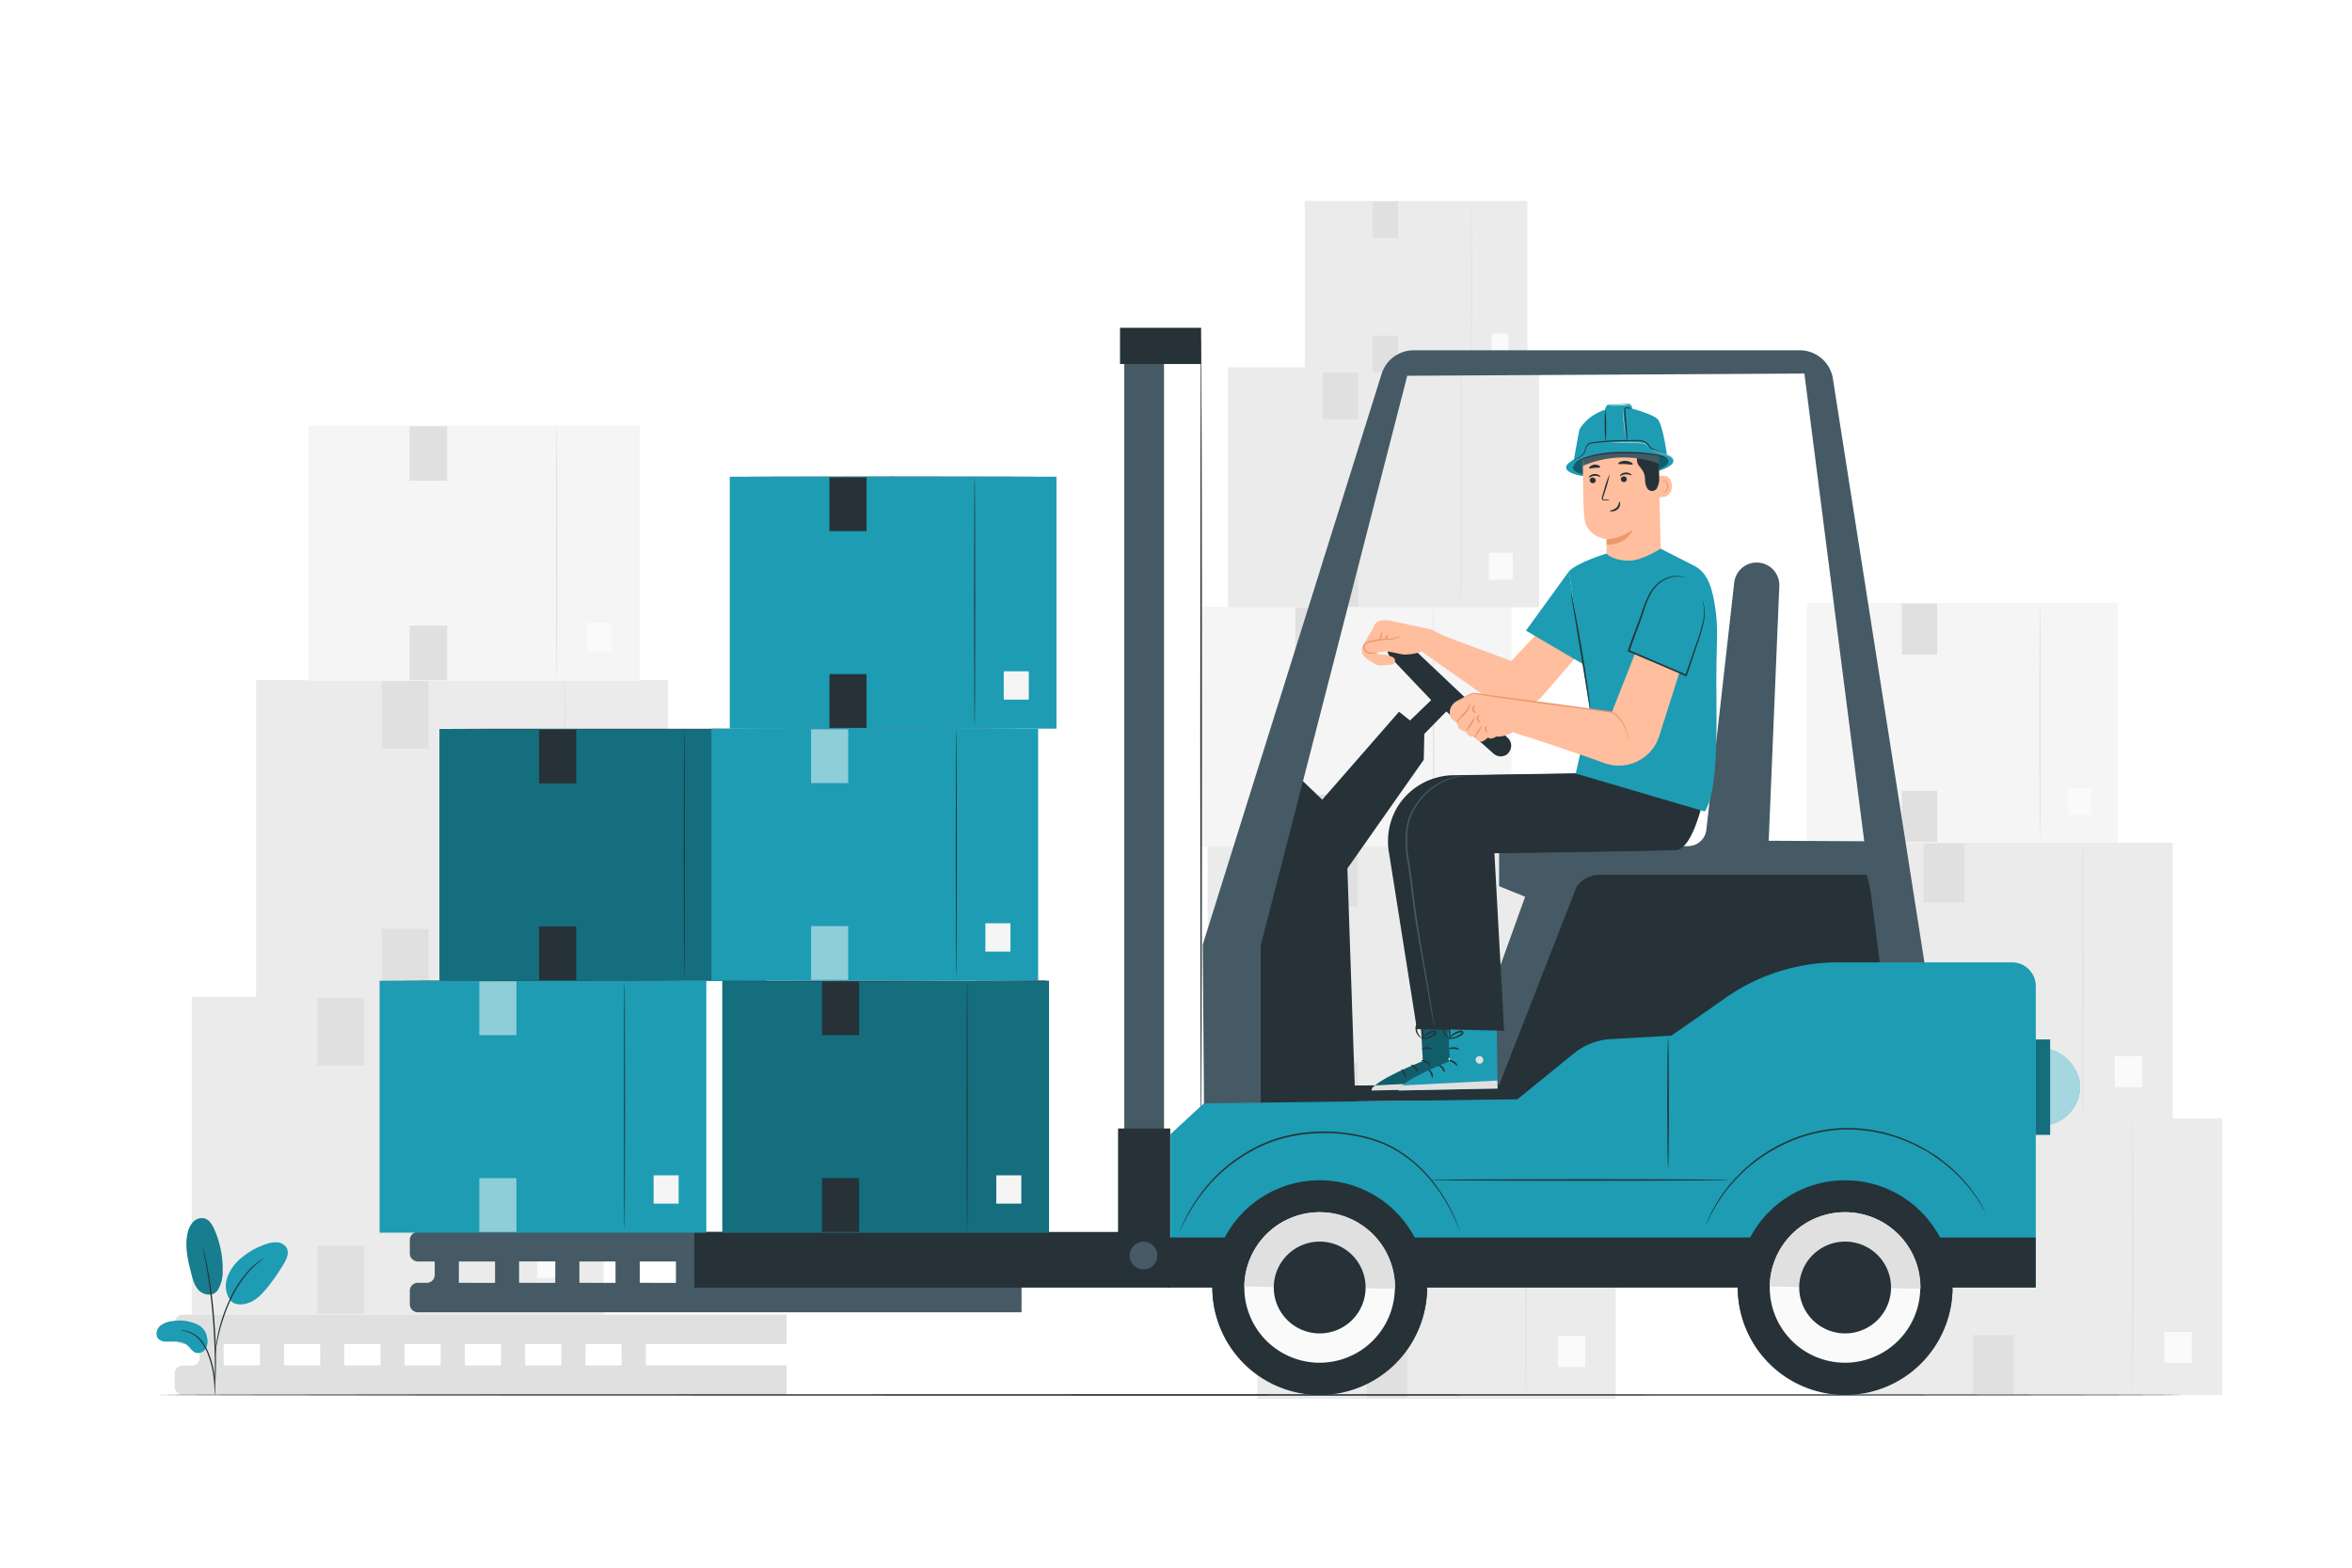 <svg xmlns="http://www.w3.org/2000/svg" xmlns:xlink="http://www.w3.org/1999/xlink" xmlns:svgjs="http://svgjs.com/svgjs" class="animated" id="freepik_stories-logistics" viewBox="0 0 750 500"><style>svg#freepik_stories-logistics:not(.animated) .animable {opacity: 0;}svg#freepik_stories-logistics.animated #freepik--Forklift--inject-62 {animation: 3s Infinite  linear shake;animation-delay: 0s;}svg#freepik_stories-logistics.animated #freepik--Character--inject-62 {animation: 3s Infinite  linear shake;animation-delay: 0s;}            @keyframes shake {                10%, 90% {                    transform: translate3d(-1px, 0, 0);                  }                  20%, 80% {                    transform: translate3d(2px, 0, 0);                  }                  30%, 50%, 70% {                    transform: translate3d(-4px, 0, 0);                  }                  40%, 60% {                    transform: translate3d(4px, 0, 0);                  }            }        </style><g id="freepik--background-complete--inject-62" class="animable" style="transform-origin: 382.165px 255.07px;"><rect x="61.14" y="317.97" width="131.33" height="101.29" style="fill: rgb(235, 235, 235); transform-origin: 126.805px 368.615px;" id="elk813bwubv5" class="animable"></rect><path d="M159.57,418.54c-.15,0-.27-22.57-.27-50.42s.12-50.43.27-50.43.26,22.58.26,50.43S159.71,418.54,159.57,418.54Z" style="fill: rgb(224, 224, 224); transform-origin: 159.565px 368.115px;" id="ellz3qax7akho" class="animable"></path><rect x="171.27" y="396.2" width="10.07" height="11.38" style="fill: rgb(250, 250, 250); transform-origin: 176.305px 401.89px;" id="ele2n5guljbbi" class="animable"></rect><rect x="101.21" y="318.23" width="14.92" height="21.61" style="fill: rgb(224, 224, 224); transform-origin: 108.67px 329.035px;" id="el77aylarixob" class="animable"></rect><rect x="101.21" y="397.34" width="14.92" height="21.61" style="fill: rgb(224, 224, 224); transform-origin: 108.67px 408.145px;" id="el4gh00uimqpm" class="animable"></rect><rect x="81.68" y="216.91" width="131.33" height="101.29" style="fill: rgb(235, 235, 235); transform-origin: 147.345px 267.555px;" id="els99yyln3ihf" class="animable"></rect><path d="M180.1,317.48c-.14,0-.26-22.57-.26-50.42s.12-50.42.26-50.42.26,22.57.26,50.42S180.25,317.48,180.1,317.48Z" style="fill: rgb(224, 224, 224); transform-origin: 180.1px 267.06px;" id="elh80o8fm7qf8" class="animable"></path><rect x="191.8" y="295.14" width="10.07" height="11.38" style="fill: rgb(250, 250, 250); transform-origin: 196.835px 300.83px;" id="ele0bljmu79i" class="animable"></rect><rect x="121.74" y="217.17" width="14.92" height="21.61" style="fill: rgb(224, 224, 224); transform-origin: 129.2px 227.975px;" id="elq0awjo3cpjf" class="animable"></rect><rect x="121.74" y="296.29" width="14.92" height="21.61" style="fill: rgb(224, 224, 224); transform-origin: 129.2px 307.095px;" id="el1hozg7ca65x" class="animable"></rect><rect x="98.38" y="135.73" width="105.6" height="81.44" style="fill: rgb(245, 245, 245); transform-origin: 151.18px 176.45px;" id="elg0w4t9t221g" class="animable"></rect><path d="M177.52,216.6c-.11,0-.21-18.16-.21-40.55s.1-40.54.21-40.54.21,18.15.21,40.54S177.64,216.6,177.52,216.6Z" style="fill: rgb(224, 224, 224); transform-origin: 177.52px 176.055px;" id="elwhwx7whnidm" class="animable"></path><rect x="186.93" y="198.63" width="8.1" height="9.15" style="fill: rgb(250, 250, 250); transform-origin: 190.98px 203.205px;" id="elwwtedlipqg" class="animable"></rect><rect x="130.6" y="135.94" width="11.99" height="17.38" style="fill: rgb(224, 224, 224); transform-origin: 136.595px 144.63px;" id="el1g3okcf71dn" class="animable"></rect><rect x="130.6" y="199.55" width="11.99" height="17.38" style="fill: rgb(224, 224, 224); transform-origin: 136.595px 208.24px;" id="elh6vxkcrqfgj" class="animable"></rect><rect x="576.17" y="192.27" width="99.19" height="76.5" style="fill: rgb(245, 245, 245); transform-origin: 625.765px 230.52px;" id="elfob8w8vybkr" class="animable"></rect><path d="M650.51,268.24c-.11,0-.2-17.06-.2-38.09s.09-38.08.2-38.08.19,17.05.19,38.08S650.62,268.24,650.51,268.24Z" style="fill: rgb(224, 224, 224); transform-origin: 650.505px 230.155px;" id="elgc1c0ye6uxi" class="animable"></path><rect x="659.34" y="251.36" width="7.6" height="8.6" style="fill: rgb(250, 250, 250); transform-origin: 663.14px 255.66px;" id="elmg3zqqdg7mc" class="animable"></rect><rect x="606.43" y="192.47" width="11.27" height="16.32" style="fill: rgb(224, 224, 224); transform-origin: 612.065px 200.63px;" id="el2gqhaw74t4y" class="animable"></rect><rect x="606.43" y="252.23" width="11.27" height="16.32" style="fill: rgb(224, 224, 224); transform-origin: 612.065px 260.39px;" id="ela7qkvzpmcf9" class="animable"></rect><rect x="594.28" y="356.73" width="114.32" height="88.18" style="fill: rgb(235, 235, 235); transform-origin: 651.44px 400.82px;" id="elskxf4lrxmnq" class="animable"></rect><path d="M680,444.28c-.12,0-.22-19.65-.22-43.89s.1-43.9.22-43.9.23,19.65.23,43.9S680.09,444.28,680,444.28Z" style="fill: rgb(224, 224, 224); transform-origin: 680.005px 400.385px;" id="elo6ka5ptiey" class="animable"></path><rect x="690.15" y="424.83" width="8.76" height="9.91" style="fill: rgb(250, 250, 250); transform-origin: 694.53px 429.785px;" id="elu6eu6jtr2l" class="animable"></rect><rect x="629.16" y="356.95" width="12.99" height="18.81" style="fill: rgb(224, 224, 224); transform-origin: 635.655px 366.355px;" id="elky5x5zaxef" class="animable"></rect><rect x="629.16" y="425.83" width="12.99" height="18.81" style="fill: rgb(224, 224, 224); transform-origin: 635.655px 435.235px;" id="eld9iy5dir25w" class="animable"></rect><rect x="578.49" y="268.78" width="114.32" height="88.18" style="fill: rgb(235, 235, 235); transform-origin: 635.65px 312.87px;" id="elw18dfgb167l" class="animable"></rect><path d="M664.17,356.33c-.13,0-.23-19.65-.23-43.89s.1-43.9.23-43.9.23,19.65.23,43.9S664.3,356.33,664.17,356.33Z" style="fill: rgb(224, 224, 224); transform-origin: 664.17px 312.435px;" id="ellslt40ayxj" class="animable"></path><rect x="674.36" y="336.88" width="8.76" height="9.91" style="fill: rgb(250, 250, 250); transform-origin: 678.74px 341.835px;" id="elwp1bf6gd1o8" class="animable"></rect><rect x="613.37" y="269" width="12.99" height="18.81" style="fill: rgb(224, 224, 224); transform-origin: 619.865px 278.405px;" id="el9w5t92njika" class="animable"></rect><rect x="613.37" y="337.88" width="12.99" height="18.81" style="fill: rgb(224, 224, 224); transform-origin: 619.865px 347.285px;" id="eld26q9w70h" class="animable"></rect><rect x="382.78" y="193.5" width="99.19" height="76.5" style="fill: rgb(245, 245, 245); transform-origin: 432.375px 231.75px;" id="elk1rucorzr9q" class="animable"></rect><path d="M457.12,269.47c-.11,0-.19-17.06-.19-38.09s.08-38.08.19-38.08.2,17,.2,38.08S457.23,269.47,457.12,269.47Z" style="fill: rgb(224, 224, 224); transform-origin: 457.125px 231.385px;" id="elxmt3x5wveb" class="animable"></path><rect x="465.96" y="252.59" width="7.6" height="8.6" style="fill: rgb(250, 250, 250); transform-origin: 469.76px 256.89px;" id="elkj57mamzsb" class="animable"></rect><rect x="413.04" y="193.7" width="11.27" height="16.32" style="fill: rgb(224, 224, 224); transform-origin: 418.675px 201.86px;" id="el21s2jb4aqb9" class="animable"></rect><rect x="413.04" y="253.46" width="11.27" height="16.32" style="fill: rgb(224, 224, 224); transform-origin: 418.675px 261.62px;" id="elji738l49i" class="animable"></rect><rect x="391.58" y="117.2" width="99.19" height="76.5" style="fill: rgb(235, 235, 235); transform-origin: 441.175px 155.45px;" id="elzxejaumcjo9" class="animable"></rect><path d="M465.92,193.16c-.11,0-.2-17-.2-38.08s.09-38.09.2-38.09.2,17,.2,38.09S466,193.16,465.92,193.16Z" style="fill: rgb(224, 224, 224); transform-origin: 465.92px 155.075px;" id="eljc0ckon2jg8" class="animable"></path><rect x="474.76" y="176.29" width="7.6" height="8.6" style="fill: rgb(250, 250, 250); transform-origin: 478.56px 180.59px;" id="elncqm3f5q9c" class="animable"></rect><rect x="421.84" y="117.39" width="11.27" height="16.32" style="fill: rgb(224, 224, 224); transform-origin: 427.475px 125.55px;" id="elsb9svnc96b" class="animable"></rect><rect x="421.84" y="177.15" width="11.27" height="16.32" style="fill: rgb(224, 224, 224); transform-origin: 427.475px 185.31px;" id="eljpl8el8628" class="animable"></rect><rect x="416.08" y="64.1" width="70.97" height="54.74" style="fill: rgb(235, 235, 235); transform-origin: 451.565px 91.47px;" id="elm0ylv43ucxo" class="animable"></rect><path d="M469.28,118.46c-.08,0-.14-12.2-.14-27.25S469.2,64,469.28,64s.14,12.2.14,27.25S469.35,118.46,469.28,118.46Z" style="fill: rgb(224, 224, 224); transform-origin: 469.28px 91.23px;" id="elei4vba84lnt" class="animable"></path><rect x="475.6" y="106.39" width="5.44" height="6.15" style="fill: rgb(250, 250, 250); transform-origin: 478.32px 109.465px;" id="elemrtban4ltr" class="animable"></rect><rect x="437.74" y="64.25" width="8.06" height="11.68" style="fill: rgb(224, 224, 224); transform-origin: 441.77px 70.09px;" id="elpami180n7ar" class="animable"></rect><rect x="437.74" y="107" width="8.06" height="11.68" style="fill: rgb(224, 224, 224); transform-origin: 441.77px 112.84px;" id="elkmwis37asxm" class="animable"></rect><rect x="400.9" y="357.96" width="114.32" height="88.18" style="fill: rgb(235, 235, 235); transform-origin: 458.06px 402.05px;" id="eljcf2i8pscb" class="animable"></rect><path d="M486.58,445.51c-.13,0-.23-19.65-.23-43.89s.1-43.9.23-43.9.22,19.65.22,43.9S486.7,445.51,486.58,445.51Z" style="fill: rgb(224, 224, 224); transform-origin: 486.575px 401.615px;" id="elq7yucmhg41" class="animable"></path><rect x="496.76" y="426.06" width="8.76" height="9.91" style="fill: rgb(250, 250, 250); transform-origin: 501.14px 431.015px;" id="el2w2kye6dr5q" class="animable"></rect><rect x="435.77" y="358.18" width="12.99" height="18.81" style="fill: rgb(224, 224, 224); transform-origin: 442.265px 367.585px;" id="elf3zlpv577qi" class="animable"></rect><rect x="435.77" y="427.06" width="12.99" height="18.81" style="fill: rgb(224, 224, 224); transform-origin: 442.265px 436.465px;" id="el0pp8v45rw84q" class="animable"></rect><rect x="385.1" y="270.01" width="114.32" height="88.18" style="fill: rgb(235, 235, 235); transform-origin: 442.26px 314.1px;" id="elv6qh9w3srm" class="animable"></rect><path d="M470.79,357.56c-.13,0-.23-19.65-.23-43.89s.1-43.9.23-43.9.22,19.65.22,43.9S470.91,357.56,470.79,357.56Z" style="fill: rgb(224, 224, 224); transform-origin: 470.785px 313.665px;" id="el6wpebm68u2f" class="animable"></path><rect x="480.97" y="338.11" width="8.76" height="9.91" style="fill: rgb(250, 250, 250); transform-origin: 485.35px 343.065px;" id="elcqrk4skvzs" class="animable"></rect><rect x="419.98" y="270.23" width="12.99" height="18.81" style="fill: rgb(224, 224, 224); transform-origin: 426.475px 279.635px;" id="el65rl0fyhrv6" class="animable"></rect><rect x="419.98" y="339.11" width="12.99" height="18.81" style="fill: rgb(224, 224, 224); transform-origin: 426.475px 348.515px;" id="el4pmheoyn8w6" class="animable"></rect><path d="M250.8,428.67v-9.41H58.3a2.57,2.57,0,0,0-2.57,2.57v4.27a2.57,2.57,0,0,0,2.57,2.57h5.36V433a2.53,2.53,0,0,1-2.53,2.53H58.26A2.53,2.53,0,0,0,55.73,438v4.35a2.53,2.53,0,0,0,2.53,2.53H250.8v-9.41H205.93v-6.82Zm-141,0h11.54v6.82H109.8Zm-7.69,6.82H90.58v-6.82h11.53ZM129,428.67h11.53v6.82H129Zm19.22,0h11.54v6.82H148.25Zm19.23,0H179v6.82H167.48Zm-96.13,0H82.89v6.82H71.35Zm126.89,6.82H186.7v-6.82h11.54Z" style="fill: rgb(224, 224, 224); transform-origin: 153.265px 432.07px;" id="elp8jml9zck1" class="animable"></path></g><g id="freepik--Forklift--inject-62" class="animable" style="transform-origin: 392.181px 274.733px;"><rect x="140.13" y="232.5" width="104.18" height="80.36" style="fill: rgb(29, 156, 179); transform-origin: 192.22px 272.68px;" id="el00k94xr43fkr" class="animable"></rect><g id="elux9zl9ubwy"><rect x="140.13" y="232.5" width="104.18" height="80.36" style="opacity: 0.3; transform-origin: 192.22px 272.68px;" class="animable"></rect></g><path d="M218.21,312.29c-.09,0-.17-17.91-.17-40s.08-40,.17-40,.17,17.91.17,40S218.3,312.29,218.21,312.29Z" style="fill: rgb(38, 50, 56); transform-origin: 218.21px 272.29px;" id="el5gmyffimdj2" class="animable"></path><rect x="227.49" y="294.57" width="7.99" height="9.03" style="fill: rgb(245, 245, 245); transform-origin: 231.485px 299.085px;" id="el55yzt6j9big" class="animable"></rect><rect x="171.91" y="232.71" width="11.83" height="17.15" style="fill: rgb(38, 50, 56); transform-origin: 177.825px 241.285px;" id="elkt0lz15ua9l" class="animable"></rect><rect x="171.91" y="295.47" width="11.83" height="17.15" style="fill: rgb(38, 50, 56); transform-origin: 177.825px 304.045px;" id="elhhb3fpficr4" class="animable"></rect><path d="M243.41,232.5l-.27,0h-.78l-3,0-11.07.05-36.51,0-36.52,0-11.06-.06-3,0h-.78l-.27,0,.27,0h.78l3,0,11.06-.05,36.52,0,36.51,0,11.07.05,3,0h.78Z" style="fill: rgb(38, 50, 56); transform-origin: 191.78px 232.495px;" id="elevvoez1b4tt" class="animable"></path><rect x="226.86" y="232.4" width="104.18" height="80.36" style="fill: rgb(29, 156, 179); transform-origin: 278.95px 272.58px;" id="el4mj7o2qsxbk" class="animable"></rect><path d="M304.94,312.19c-.09,0-.17-17.91-.17-40s.08-40,.17-40,.17,17.9.17,40S305,312.19,304.94,312.19Z" style="fill: rgb(38, 50, 56); transform-origin: 304.94px 272.19px;" id="eljicmsrjsf5a" class="animable"></path><rect x="314.22" y="294.47" width="7.99" height="9.03" style="fill: rgb(245, 245, 245); transform-origin: 318.215px 298.985px;" id="el34fypiuxpw" class="animable"></rect><g id="elo0gjuiqq5o"><rect x="258.64" y="232.61" width="11.83" height="17.15" style="fill: rgb(255, 255, 255); opacity: 0.5; transform-origin: 264.555px 241.185px;" class="animable"></rect></g><g id="elpzeq47xolqr"><rect x="258.64" y="295.37" width="11.83" height="17.15" style="fill: rgb(255, 255, 255); opacity: 0.5; transform-origin: 264.555px 303.945px;" class="animable"></rect></g><path d="M330.13,232.4l-.26,0-.79,0-3,0-11.06.05-36.51,0-36.52,0-11.07-.05-3,0-.79,0-.26,0h.26l.79,0,3,0,11.07-.06,36.52-.05,36.51.05,11.06.06,3,0,.79,0Z" style="fill: rgb(38, 50, 56); transform-origin: 278.5px 232.37px;" id="eln7rz0sk0qg9" class="animable"></path><rect x="232.71" y="152.04" width="104.18" height="80.36" style="fill: rgb(29, 156, 179); transform-origin: 284.8px 192.22px;" id="eldm2g1kze54m" class="animable"></rect><path d="M310.79,231.83c-.1,0-.17-17.91-.17-40s.07-40,.17-40,.17,17.9.17,40S310.88,231.83,310.79,231.83Z" style="fill: rgb(38, 50, 56); transform-origin: 310.79px 191.83px;" id="elnnsj6atw0qe" class="animable"></path><rect x="320.07" y="214.11" width="7.99" height="9.03" style="fill: rgb(245, 245, 245); transform-origin: 324.065px 218.625px;" id="elzd1eh77nkks" class="animable"></rect><rect x="264.49" y="152.25" width="11.83" height="17.15" style="fill: rgb(38, 50, 56); transform-origin: 270.405px 160.825px;" id="elo5vk48p5cas" class="animable"></rect><rect x="264.49" y="215.01" width="11.83" height="17.15" style="fill: rgb(38, 50, 56); transform-origin: 270.405px 223.585px;" id="elbgstsxdxjc7" class="animable"></rect><path d="M336,152a.76.76,0,0,1-.26,0l-.79,0-3,0-11.06,0-36.51.05-36.52-.05-11.07,0-3,0-.79,0a.76.76,0,0,1-.26,0H233l.79,0,3,0,11.07-.06,36.52,0,36.51,0,11.06.06,3,0,.79,0Z" style="fill: rgb(38, 50, 56); transform-origin: 284.37px 151.995px;" id="elzrwbcyf1cx" class="animable"></path><path d="M325.75,402.33v-9.41H133.26a2.58,2.58,0,0,0-2.58,2.57v4.27a2.58,2.58,0,0,0,2.58,2.57h5.36v4.28a2.54,2.54,0,0,1-2.54,2.54h-2.86a2.54,2.54,0,0,0-2.54,2.53V416a2.54,2.54,0,0,0,2.54,2.53H325.75v-9.41H280.88v-6.82Zm-141,0h11.53v6.82H184.76Zm-7.69,6.82H165.53v-6.82h11.54ZM204,402.33h11.54v6.82H204Zm19.23,0h11.53v6.82H223.21Zm19.22,0H254v6.82H242.43Zm-96.12,0h11.53v6.82H146.31Zm126.88,6.82H261.65v-6.82h11.54Z" style="fill: rgb(69, 90, 100); transform-origin: 228.215px 405.725px;" id="el5ogf5y69y" class="animable"></path><path d="M480.91,240.21a3.39,3.39,0,0,0-.1-4.84l-32.47-30.69a3.5,3.5,0,0,0-4.79,0h0a3.5,3.5,0,0,0-.13,5l12.95,13.62-6.74,6.49L446.12,227l-24.49,28.05-13.09-12.59-15.78,46.41,3.13,63h36.3L429.65,277,454,242.32l.19-8.25,7-7.17,15.09,13.48a3.4,3.4,0,0,0,4.7-.17Z" style="fill: rgb(38, 50, 56); transform-origin: 437.319px 277.801px;" id="eliqxt8quwfia" class="animable"></path><path d="M383,363.54c-.14,0-.26-57.48-.26-128.37s.12-128.39.26-128.39.26,57.47.26,128.39S383.11,363.54,383,363.54Z" style="fill: rgb(38, 50, 56); transform-origin: 383px 235.16px;" id="el6lggeff1rv3" class="animable"></path><path d="M464.25,347.35,486.33,286l-8.3-3.36V270.79l60.37-.93a5.87,5.87,0,0,0,5.72-5.21L553,185.83a7.22,7.22,0,0,1,7.17-6.41h0a7.21,7.21,0,0,1,7.21,7.51L564,268.15l31.52.17,1.07,14.81-93.22,3.65-24.31,59.69Z" style="fill: rgb(69, 90, 100); transform-origin: 530.42px 263.385px;" id="elki8nyb4exfq" class="animable"></path><path d="M478.14,345.85l-78.48.62v5.23l32.51-.42,51.78-.4,125.54-17.72L595.26,279h-85a9.05,9.05,0,0,0-7.52,3.82Z" style="fill: rgb(38, 50, 56); transform-origin: 504.575px 315.35px;" id="elzyz1r0iq30m" class="animable"></path><path d="M440.53,119.36l-57,181.93.4,50.61H402V301.61l46.74-181.76,126.64-.71,24.22,189.33h14.29l-29.47-188a10.74,10.74,0,0,0-10.55-8.75H450.81A10.73,10.73,0,0,0,440.53,119.36Z" style="fill: rgb(69, 90, 100); transform-origin: 498.71px 231.81px;" id="elk562z4trnxs" class="animable"></path><path d="M373.24,410.35v-48.6l10.64-9.85,100-1.29,18-14.64a20.53,20.53,0,0,1,11.79-4.56l19.26-1.09s8.64-5.95,17-11.85a62.69,62.69,0,0,1,36.22-11.54h55.43a7.59,7.59,0,0,1,7.59,7.59v95.83Z" style="fill: rgb(29, 156, 179); transform-origin: 511.205px 358.64px;" id="elo8yvm5u1i4c" class="animable"></path><rect x="372.26" y="394.69" width="276.89" height="15.98" style="fill: rgb(38, 50, 56); transform-origin: 510.705px 402.68px;" id="eld7mcxeichwr" class="animable"></rect><path d="M386.59,410.17a34.24,34.24,0,1,0,34.73-33.73A34.24,34.24,0,0,0,386.59,410.17Z" style="fill: rgb(38, 50, 56); transform-origin: 420.826px 410.676px;" id="el7co8u2hklo9" class="animable"></path><path d="M386.6,410.09s0,.05,0,.08a34.24,34.24,0,0,0,68.47,1s0-.06,0-.09Z" style="fill: rgb(38, 50, 56); transform-origin: 420.835px 427.348px;" id="elq7j4r2uh6tk" class="animable"></path><path d="M396.79,410.32a24,24,0,1,0,24.38-23.69A24,24,0,0,0,396.79,410.32Z" style="fill: rgb(250, 250, 250); transform-origin: 420.788px 410.627px;" id="elcmexedq4b9h" class="animable"></path><path d="M421.17,386.63a24,24,0,0,0-24.38,23.69l48.07.69A24,24,0,0,0,421.17,386.63Z" style="fill: rgb(224, 224, 224); transform-origin: 420.827px 398.818px;" id="el1uejg8h2xgx" class="animable"></path><path d="M406.18,410.46A14.64,14.64,0,1,0,421,396,14.65,14.65,0,0,0,406.18,410.46Z" style="fill: rgb(38, 50, 56); transform-origin: 420.819px 410.639px;" id="elqsayc16ure" class="animable"></path><path d="M554.13,410.17a34.24,34.24,0,1,0,34.73-33.73A34.24,34.24,0,0,0,554.13,410.17Z" style="fill: rgb(38, 50, 56); transform-origin: 588.366px 410.676px;" id="elkjempz450kr" class="animable"></path><path d="M554.14,410.09s0,.05,0,.08a34.24,34.24,0,0,0,68.47,1s0-.06,0-.09Z" style="fill: rgb(38, 50, 56); transform-origin: 588.375px 427.348px;" id="elevutdq2cmzf" class="animable"></path><path d="M564.33,410.32a24,24,0,1,0,24.38-23.69A24,24,0,0,0,564.33,410.32Z" style="fill: rgb(250, 250, 250); transform-origin: 588.328px 410.627px;" id="elk0jzy4y9p1b" class="animable"></path><path d="M588.71,386.63a24,24,0,0,0-24.38,23.69l48.07.69A24,24,0,0,0,588.71,386.63Z" style="fill: rgb(224, 224, 224); transform-origin: 588.367px 398.818px;" id="elesqx1kz4n1j" class="animable"></path><path d="M573.73,410.46A14.64,14.64,0,1,0,588.58,396,14.64,14.64,0,0,0,573.73,410.46Z" style="fill: rgb(38, 50, 56); transform-origin: 588.369px 410.638px;" id="el91jezay0744" class="animable"></path><path d="M632.92,386.3a2,2,0,0,1-.17-.24l-.44-.72-.7-1.18a17.88,17.88,0,0,0-1-1.57,48.59,48.59,0,0,0-7.72-9c-.88-.89-1.95-1.66-3-2.55s-2.25-1.65-3.45-2.5-2.52-1.63-3.94-2.32c-.69-.36-1.39-.75-2.11-1.1l-2.25-1a49.28,49.28,0,0,0-9.92-3,48.73,48.73,0,0,0-11.09-.84,48.57,48.57,0,0,0-20.56,5.86l-2.14,1.2c-.69.42-1.34.88-2,1.3-1.35.82-2.51,1.82-3.7,2.69s-2.22,1.86-3.2,2.81-1.94,1.86-2.74,2.83a48.56,48.56,0,0,0-6.83,9.7,15.28,15.28,0,0,0-.84,1.66c-.23.48-.43.89-.59,1.24l-.37.76a1.57,1.57,0,0,1-.14.25,1,1,0,0,1,.09-.27l.32-.78.54-1.26a15.78,15.78,0,0,1,.81-1.69,46.53,46.53,0,0,1,6.74-9.85c.79-1,1.78-1.88,2.73-2.88s2.09-1.88,3.21-2.86,2.36-1.89,3.71-2.73c.66-.43,1.32-.89,2-1.32l2.15-1.23a50.07,50.07,0,0,1,9.67-4,49.28,49.28,0,0,1,11.09-1.92,48.84,48.84,0,0,1,21.23,3.95l2.26,1c.73.35,1.43.75,2.13,1.12,1.43.7,2.68,1.6,4,2.36s2.39,1.68,3.46,2.55,2.12,1.69,3,2.59a46.79,46.79,0,0,1,7.64,9.17,17.14,17.14,0,0,1,1,1.6l.65,1.21c.17.31.3.55.4.75S632.93,386.29,632.92,386.3Z" style="fill: rgb(38, 50, 56); transform-origin: 588.474px 375.166px;" id="el4q891abyjgt" class="animable"></path><path d="M465.53,392.6a1.16,1.16,0,0,1-.14-.27c-.08-.21-.19-.48-.33-.82l-.54-1.33c-.24-.52-.51-1.12-.81-1.79a54.39,54.39,0,0,0-6.47-10.63,42.49,42.49,0,0,0-13.94-11.87,41,41,0,0,0-10.3-3.43,52.13,52.13,0,0,0-11.63-1.06,51.34,51.34,0,0,0-11.58,1.49,43,43,0,0,0-10.12,3.95,50.61,50.61,0,0,0-14.39,11.43,57.19,57.19,0,0,0-7,10.26c-.7,1.3-1.23,2.32-1.56,3-.16.33-.3.59-.4.79a1.11,1.11,0,0,1-.15.26.92.92,0,0,1,.1-.28l.36-.81c.3-.72.8-1.75,1.47-3.07A54.57,54.57,0,0,1,385,378a50.35,50.35,0,0,1,14.44-11.61,43.47,43.47,0,0,1,10.22-4,51.91,51.91,0,0,1,11.7-1.51A52.61,52.61,0,0,1,433.11,362a41.28,41.28,0,0,1,10.41,3.5,42.4,42.4,0,0,1,14,12.08,52.48,52.48,0,0,1,6.37,10.77l.76,1.81c.19.53.36,1,.49,1.35s.22.62.29.84A1.14,1.14,0,0,1,465.53,392.6Z" style="fill: rgb(38, 50, 56); transform-origin: 420.85px 376.736px;" id="el9aobfkusyim" class="animable"></path><rect x="221.39" y="392.92" width="151.78" height="17.75" style="fill: rgb(38, 50, 56); transform-origin: 297.28px 401.795px;" id="el5t5qzr805cp" class="animable"></rect><path d="M369.06,400.45a4.42,4.42,0,1,1-4.42-4.42A4.42,4.42,0,0,1,369.06,400.45Z" style="fill: rgb(69, 90, 100); transform-origin: 364.64px 400.45px;" id="elcaedbbhca2" class="animable"></path><rect x="358.51" y="110.32" width="12.67" height="251.68" style="fill: rgb(69, 90, 100); transform-origin: 364.845px 236.16px;" id="ellvcigu8oesj" class="animable"></rect><path d="M551.36,376.34c0,.14-21.36.26-47.7.26s-47.7-.12-47.7-.26,21.35-.26,47.7-.26S551.36,376.2,551.36,376.34Z" style="fill: rgb(38, 50, 56); transform-origin: 503.66px 376.34px;" id="elg36mrbjc4xc" class="animable"></path><path d="M531.92,372.57c-.15,0-.26-9.29-.26-20.75s.11-20.74.26-20.74.26,9.28.26,20.74S532.06,372.57,531.92,372.57Z" style="fill: rgb(38, 50, 56); transform-origin: 531.92px 351.825px;" id="el7y7vc5dv0m" class="animable"></path><rect x="357.15" y="104.55" width="25.86" height="11.54" style="fill: rgb(38, 50, 56); transform-origin: 370.08px 110.32px;" id="ellx1gxd7x0fm" class="animable"></rect><rect x="356.52" y="359.92" width="16.65" height="33.22" style="fill: rgb(38, 50, 56); transform-origin: 364.845px 376.53px;" id="el84kbdc0pzt" class="animable"></rect><rect x="230.33" y="312.79" width="104.18" height="80.36" style="fill: rgb(29, 156, 179); transform-origin: 282.42px 352.97px;" id="elmnk2ixmtuc" class="animable"></rect><g id="eleyo8s7wu1j6"><rect x="230.33" y="312.79" width="104.18" height="80.36" style="opacity: 0.3; transform-origin: 282.42px 352.97px;" class="animable"></rect></g><path d="M308.41,392.58c-.09,0-.17-17.91-.17-40s.08-40,.17-40,.17,17.91.17,40S308.5,392.58,308.41,392.58Z" style="fill: rgb(38, 50, 56); transform-origin: 308.41px 352.58px;" id="elwc03w4ukw9" class="animable"></path><rect x="317.69" y="374.86" width="7.99" height="9.03" style="fill: rgb(245, 245, 245); transform-origin: 321.685px 379.375px;" id="elehdnwbeofie" class="animable"></rect><rect x="262.11" y="313" width="11.83" height="17.15" style="fill: rgb(38, 50, 56); transform-origin: 268.025px 321.575px;" id="elmf9kmiwh2ip" class="animable"></rect><rect x="262.11" y="375.76" width="11.83" height="17.15" style="fill: rgb(38, 50, 56); transform-origin: 268.025px 384.335px;" id="elgf8nqri5fss" class="animable"></rect><path d="M333.6,312.79l-.26,0h-.79l-3,0-11.07.05L282,313l-36.52,0-11.06-.05-3,0h-.79l-.26,0a1.33,1.33,0,0,1,.26,0h.79l3,0,11.06-.05,36.52-.05,36.51.05,11.07.05,3,0h.79A1.33,1.33,0,0,1,333.6,312.79Z" style="fill: rgb(38, 50, 56); transform-origin: 281.985px 312.895px;" id="el4de598x6hnm" class="animable"></path><rect x="121.05" y="312.79" width="104.18" height="80.36" style="fill: rgb(29, 156, 179); transform-origin: 173.14px 352.97px;" id="elgzjrj7dm7ta" class="animable"></rect><path d="M199.14,392.58c-.1,0-.17-17.91-.17-40s.07-40,.17-40,.16,17.91.16,40S199.23,392.58,199.14,392.58Z" style="fill: rgb(38, 50, 56); transform-origin: 199.135px 352.58px;" id="elymkangjl0l" class="animable"></path><rect x="208.42" y="374.86" width="7.99" height="9.03" style="fill: rgb(245, 245, 245); transform-origin: 212.415px 379.375px;" id="elerdk3vza8kr" class="animable"></rect><g id="elkc09t2fscwp"><rect x="152.84" y="313" width="11.83" height="17.15" style="fill: rgb(255, 255, 255); opacity: 0.5; transform-origin: 158.755px 321.575px;" class="animable"></rect></g><g id="el0xeotz5wyly"><rect x="152.84" y="375.76" width="11.83" height="17.15" style="fill: rgb(255, 255, 255); opacity: 0.5; transform-origin: 158.755px 384.335px;" class="animable"></rect></g><path d="M224.33,312.79l-.27,0h-.78l-3,0-11.06.05-36.51,0-36.52,0-11.07-.05-3,0h-.78l-.27,0a1.52,1.52,0,0,1,.27,0h.78l3,0,11.07-.05,36.52-.05,36.51.05,11.06.05,3,0h.78A1.39,1.39,0,0,1,224.33,312.79Z" style="fill: rgb(38, 50, 56); transform-origin: 172.7px 312.765px;" id="elsv4bs6ijnr" class="animable"></path><path d="M653.52,334.63c5.37,1.3,9.88,6.75,9.79,12.28a12.67,12.67,0,0,1-9.79,11.82" style="fill: rgb(29, 156, 179); transform-origin: 658.416px 346.68px;" id="el179gla0anw5" class="animable"></path><g id="el1o4k1sja50n"><g style="opacity: 0.6; transform-origin: 658.416px 346.68px;" class="animable"><path d="M653.52,334.63c5.37,1.3,9.88,6.75,9.79,12.28a12.67,12.67,0,0,1-9.79,11.82" style="fill: rgb(255, 255, 255); transform-origin: 658.416px 346.68px;" id="eld38kw9lhkj9" class="animable"></path></g></g><rect x="649.15" y="331.53" width="4.59" height="30.41" style="fill: rgb(29, 156, 179); transform-origin: 651.445px 346.735px;" id="elyohevaq747l" class="animable"></rect><g id="el6afvi12cqyb"><rect x="649.15" y="331.53" width="4.59" height="30.41" style="opacity: 0.3; transform-origin: 651.445px 346.735px;" class="animable"></rect></g></g><g id="freepik--Character--inject-62" class="animable" style="transform-origin: 490.881px 238.28px;"><path d="M435.35,209.67a2.91,2.91,0,0,1-.75-3.73c.77-1.34,1.67-2.92,2.08-3.58a25.08,25.08,0,0,0,1.37-2.42,2.73,2.73,0,0,1,2.1-2,11.67,11.67,0,0,1,3.67.11l12.51,2.7,5.83,2.88-5.67,5-3.15-1c-.95.82-4.66,1.25-5.92,1.1-1.61-.2-4.83-1.25-6.66-.9l-1.77.25.84.7a8.41,8.41,0,0,1,4.45.91,1.27,1.27,0,0,1-.62,2.32l-4.11.27a23.55,23.55,0,0,1-3.2-1.82A11.6,11.6,0,0,0,435.35,209.67Z" style="fill: rgb(255, 190, 157); transform-origin: 448.192px 205.062px;" id="elxhgkhv72ns" class="animable"></path><path d="M439,208.12a1.8,1.8,0,0,1-.67.28,3.57,3.57,0,0,1-2,0,2.52,2.52,0,0,1-1.19-.83,2.11,2.11,0,0,1-.38-1.66,1.52,1.52,0,0,1,.52-.84,2.89,2.89,0,0,1,.86-.43,13.62,13.62,0,0,1,1.83-.47,28.89,28.89,0,0,1,3.57-.46c.55,0,1.07-.06,1.57-.06l.38,0h.3a6.18,6.18,0,0,0,.62-.12,26.37,26.37,0,0,1,2.59-.69,8.79,8.79,0,0,1-2.5,1,4.12,4.12,0,0,1-.65.16,1.67,1.67,0,0,1-.4,0h-.34c-.47,0-1,.06-1.53.11a35.08,35.08,0,0,0-3.51.49,14.6,14.6,0,0,0-1.76.44c-.58.17-1,.43-1.08.9a1.73,1.73,0,0,0,.26,1.3,2.3,2.3,0,0,0,1,.74,3.84,3.84,0,0,0,1.86.17C438.73,208.14,439,208.07,439,208.12Z" style="fill: rgb(235, 153, 110); transform-origin: 440.861px 205.691px;" id="elmca9pvnkan" class="animable"></path><path d="M440.55,201.6c.14,0,.38.62.13,1.41s-.81,1.21-.9,1.1.21-.59.41-1.25S440.4,201.62,440.55,201.6Z" style="fill: rgb(235, 153, 110); transform-origin: 440.276px 202.864px;" id="elgwfpkq5ql6f" class="animable"></path><path d="M442.51,202.39c.14,0,.18.5-.17,1s-.82.54-.87.4.21-.38.46-.72S442.36,202.37,442.51,202.39Z" style="fill: rgb(235, 153, 110); transform-origin: 442.038px 203.125px;" id="eld7w36271fhp" class="animable"></path><path d="M491.76,199.6c1.72-.72-9.88,11.21-9.88,11.21l-21.44-8-7.57,4.65,23.05,16.23a12.13,12.13,0,0,0,15.73-1.5l13.61-15.73Z" style="fill: rgb(255, 190, 157); transform-origin: 479.065px 212.738px;" id="el780hop67om2" class="animable"></path><path d="M504.33,151.8c-3-.58-4.86-1.5-4.94-2.65-.16-2.38,7.39-4.82,16.87-5.47s17.28.77,17.45,3.14c.07,1.15-1.64,2.31-4.5,3.28" style="fill: rgb(29, 156, 179); transform-origin: 516.55px 147.661px;" id="elci0zuyt4rje" class="animable"></path><g id="elgyg0x4bakhc"><g style="opacity: 0.4; transform-origin: 516.831px 147.936px;" class="animable"><path d="M506,151.6c-2.65-.5-4.38-1.32-4.38-2.34,0-2.85,6.55-4.28,14.95-4.85s15.33.68,15.47,2.79c.07,1-1.45,2-4,2.9" id="eljarzwpi9pi" class="animable" style="transform-origin: 516.831px 147.936px;"></path></g></g><path d="M501.67,147.87s1.77-10.25,1.95-10.76,2.75-5.11,9.54-6.84l5.68-.39s8.24,2.05,9.84,3.92,2.88,11.35,2.88,11.35l-16.16-2.38-10.65,3.37Z" style="fill: rgb(29, 156, 179); transform-origin: 516.615px 138.875px;" id="el01tf8u3k0qor" class="animable"></path><path d="M514.94,129l-2.44.16a4,4,0,0,0-.8,2.63c0,1.77.43,13.91.43,13.91l7.1-.8L518,129.94l2.45.38-.13-.85-.69-.71Z" style="fill: rgb(29, 156, 179); transform-origin: 516.072px 137.23px;" id="el88436e2t0jo" class="animable"></path><path d="M529.78,184.87l-17.4.38c-.22-1.83-.06-13.28-.06-13.28s-6.62-.58-7.15-7.13-.41-19.71-.41-19.71l.07-.58c7.37-3.77,16.14-4.66,23-.06l1,.68Z" style="fill: rgb(255, 190, 157); transform-origin: 517.264px 163.311px;" id="el1e5kcpbb3lij" class="animable"></path><path d="M512.32,172a15.89,15.89,0,0,0,8.37-3.11s-1.81,5-8.39,4.81Z" style="fill: rgb(235, 153, 110); transform-origin: 516.495px 171.298px;" id="elciqixrt1j2j" class="animable"></path><path d="M528.53,152c.11,0,4.41-1.63,4.57,2.86s-4.38,3.72-4.39,3.6S528.53,152,528.53,152Z" style="fill: rgb(255, 190, 157); transform-origin: 530.817px 155.148px;" id="elc5uj7xgl9xj" class="animable"></path><path d="M530,156.71s.08.06.21.11a.75.75,0,0,0,.59,0,1.93,1.93,0,0,0,.83-1.77,2.52,2.52,0,0,0-.26-1.11.91.91,0,0,0-.61-.58.4.4,0,0,0-.45.23c-.06.13,0,.22-.05.23s-.1-.07-.07-.26a.55.55,0,0,1,.17-.29.6.6,0,0,1,.43-.13,1.09,1.09,0,0,1,.84.67A2.74,2.74,0,0,1,532,155a2,2,0,0,1-1.08,2,.82.82,0,0,1-.72-.09C530,156.82,530,156.72,530,156.71Z" style="fill: rgb(235, 153, 110); transform-origin: 531.006px 155.091px;" id="el82qf7se1gdm" class="animable"></path><path d="M506.93,153.22a1,1,0,0,0,1,.89.91.91,0,0,0,.91-.91,1,1,0,0,0-1-.89A.91.91,0,0,0,506.93,153.22Z" style="fill: rgb(38, 50, 56); transform-origin: 507.885px 153.21px;" id="elhyppxmcornc" class="animable"></path><path d="M506.63,152.3c.12.11.8-.46,1.81-.53s1.78.39,1.88.26-.09-.27-.42-.48a2.65,2.65,0,0,0-1.52-.36,2.49,2.49,0,0,0-1.43.57C506.66,152,506.57,152.25,506.63,152.3Z" style="fill: rgb(38, 50, 56); transform-origin: 508.48px 151.749px;" id="el7ofkk1vfg" class="animable"></path><path d="M516.86,152.85a.94.94,0,0,0,1,.89.9.9,0,0,0,.9-.91.94.94,0,0,0-1-.89A.9.9,0,0,0,516.86,152.85Z" style="fill: rgb(38, 50, 56); transform-origin: 517.81px 152.84px;" id="elfperi7y1pcu" class="animable"></path><path d="M516.55,151.81c.12.12.79-.45,1.8-.52s1.78.39,1.88.26-.08-.27-.42-.49a2.54,2.54,0,0,0-1.51-.35,2.42,2.42,0,0,0-1.43.57C516.58,151.54,516.49,151.76,516.55,151.81Z" style="fill: rgb(38, 50, 56); transform-origin: 518.395px 151.264px;" id="elkcidadv0bph" class="animable"></path><path d="M513.4,159.53a7.39,7.39,0,0,0-1.66-.18c-.26,0-.51,0-.56-.22a1.28,1.28,0,0,1,.12-.77l.63-2a35.6,35.6,0,0,0,1.36-5.24,33.37,33.37,0,0,0-1.78,5.12c-.21.7-.41,1.37-.6,2a1.53,1.53,0,0,0-.06,1,.64.64,0,0,0,.45.34,1.71,1.71,0,0,0,.44,0A6.25,6.25,0,0,0,513.4,159.53Z" style="fill: rgb(38, 50, 56); transform-origin: 512.097px 155.367px;" id="elo1ctkzbq7ol" class="animable"></path><path d="M516.41,160c-.17,0-.09,1.09-1,1.93s-2,.8-2,1,.27.19.77.17a2.75,2.75,0,0,0,1.71-.73,2.41,2.41,0,0,0,.75-1.62C516.62,160.28,516.48,160,516.41,160Z" style="fill: rgb(38, 50, 56); transform-origin: 515.025px 161.555px;" id="elvbyurf53na" class="animable"></path><path d="M516,147.88c.12.27,1.11.07,2.3.14s2.17.32,2.31.06-.12-.37-.52-.61a3.83,3.83,0,0,0-1.74-.48,3.9,3.9,0,0,0-1.78.33C516.17,147.53,516,147.76,516,147.88Z" style="fill: rgb(38, 50, 56); transform-origin: 518.324px 147.59px;" id="elb3461m88t5o" class="animable"></path><path d="M506.8,149.36c.2.21.87-.07,1.71-.14s1.55.05,1.7-.2-.07-.34-.39-.54a2.48,2.48,0,0,0-2.74.27C506.8,149,506.72,149.25,506.8,149.36Z" style="fill: rgb(38, 50, 56); transform-origin: 508.514px 148.812px;" id="elel2j3qclvsv" class="animable"></path><path d="M529,147.75c-.05,1.83.13,3.66.08,5.49a6.15,6.15,0,0,1-.52,2,1.81,1.81,0,0,1-3.42.25,5.43,5.43,0,0,1-.56-2.32,7.6,7.6,0,0,0-.4-2.37,12.66,12.66,0,0,0-1.52-2.22,2.92,2.92,0,0,1-.59-2.53,13.38,13.38,0,0,1,6.93,1.69" style="fill: rgb(38, 50, 56); transform-origin: 525.54px 151.32px;" id="el9x5kjtoct75" class="animable"></path><path d="M504.76,148.56l-.11-3.67,10.5-3.92,13.65,3,.26,3.94A33,33,0,0,0,504.76,148.56Z" style="fill: rgb(69, 90, 100); transform-origin: 516.855px 144.765px;" id="elpi77viwx09o" class="animable"></path><path d="M505.27,144.07l-.44.48-3.69,2.69a61.06,61.06,0,0,1,14.93-3,71.87,71.87,0,0,1,16.62,1.56l-5.28-2.71h0a8.77,8.77,0,0,0-6.41-2.35l-9.64.46A8.79,8.79,0,0,0,505.27,144.07Z" style="fill: rgb(29, 156, 179); transform-origin: 516.915px 143.985px;" id="elph9eubyw1at" class="animable"></path><path d="M512,140.87a33.59,33.59,0,0,0,.14-5.13,34.18,34.18,0,0,0-.26-5.13,30.77,30.77,0,0,0-.14,5.13A32.66,32.66,0,0,0,512,140.87Z" style="fill: rgb(38, 50, 56); transform-origin: 511.936px 135.74px;" id="el0da07li6657v" class="animable"></path><path d="M520.44,130.32a6.81,6.81,0,0,0-1.84-.4.78.78,0,0,0-.72.77l.06,1.08c.07.77.13,1.59.2,2.44.14,1.74.3,3.31.43,4.44a8,8,0,0,0,.3,1.83,7.91,7.91,0,0,0,0-1.85c-.06-1.14-.17-2.71-.32-4.44-.08-.86-.15-1.68-.22-2.45,0-.36-.08-.71-.11-1.05a.49.49,0,0,1,.42-.49A11.17,11.17,0,0,0,520.44,130.32Z" style="fill: rgb(38, 50, 56); transform-origin: 519.16px 135.2px;" id="elj0ktwm3ofq" class="animable"></path><path d="M500.89,147.21s.44-.22,1.25-.57c.4-.18.89-.38,1.45-.69a4.32,4.32,0,0,0,1.61-1.44c.47-.7.5-1.63,1-2.33s1.54-.81,2.56-.91c2.06-.23,4.33-.4,6.72-.5s4.68-.12,6.75-.1a4.19,4.19,0,0,1,2.69.7,7.27,7.27,0,0,1,.87,1l.41.49.21.23a1.1,1.1,0,0,0,.29.19c1.48.59,2.69,1,3.52,1.27a10.78,10.78,0,0,0,1.29.44,1.73,1.73,0,0,0-.31-.18c-.21-.1-.52-.24-.93-.41-.8-.35-2-.77-3.44-1.38a1,1,0,0,1-.21-.13l-.19-.23-.39-.49a8.33,8.33,0,0,0-.9-1,4.42,4.42,0,0,0-2.9-.82c-2.08,0-4.37,0-6.77.07s-4.69.28-6.76.53a9.81,9.81,0,0,0-1.52.24A2.11,2.11,0,0,0,506,142c-.58.82-.58,1.75-1,2.37a4.05,4.05,0,0,1-1.48,1.39c-.53.32-1,.55-1.41.75s-.69.37-.89.49A1.36,1.36,0,0,0,500.89,147.21Z" style="fill: rgb(38, 50, 56); transform-origin: 516.2px 143.774px;" id="el0d5lxowy16v" class="animable"></path><path d="M502.37,147.68a1.18,1.18,0,0,0,.27-.16c.17-.12.43-.28.77-.47a16.63,16.63,0,0,1,3.09-1.17,38.79,38.79,0,0,1,10.84-1.26c2.15,0,4.19,0,6,.08s3.51.37,4.89.6a18.43,18.43,0,0,1,1.84.41,3.13,3.13,0,0,1,1.27.54,1.25,1.25,0,0,1,.47,1,.49.49,0,0,0,.06-.32,1.33,1.33,0,0,0-.42-.83,3.16,3.16,0,0,0-1.31-.65,17.92,17.92,0,0,0-1.86-.47,46.44,46.44,0,0,0-4.91-.69c-1.87-.14-3.93-.1-6.07-.11a36,36,0,0,0-10.92,1.39,13.46,13.46,0,0,0-3.09,1.31,5,5,0,0,0-.74.53C502.43,147.59,502.36,147.67,502.37,147.68Z" style="fill: rgb(38, 50, 56); transform-origin: 517.122px 145.923px;" id="elsqfe3yfqn2" class="animable"></path><path d="M513.55,129.4a6.54,6.54,0,0,0,1,0l2.42-.09c.94,0,1.81-.15,2.41-.09a1.12,1.12,0,0,1,.84.43s0-.1-.14-.23a1.2,1.2,0,0,0-.69-.31,15.65,15.65,0,0,0-2.43,0l-2.42.14A4.45,4.45,0,0,0,513.55,129.4Z" style="fill: rgb(250, 250, 250); transform-origin: 516.885px 129.356px;" id="elpotjj3or5jh" class="animable"></path><path d="M513.13,141.27a2.52,2.52,0,0,0,.51,0l1.38,0c1.17,0,2.78,0,4.56,0l2.51.06a11.77,11.77,0,0,1,2,.16,2,2,0,0,1,1.14.69,2.05,2.05,0,0,1,.24.43.94.94,0,0,0-.19-.47,2,2,0,0,0-1.16-.76,11,11,0,0,0-2-.2c-.77,0-1.62-.06-2.51-.07-1.79,0-3.4,0-4.57.05l-1.38.07A3,3,0,0,0,513.13,141.27Z" style="fill: rgb(250, 250, 250); transform-origin: 519.3px 141.86px;" id="eluw23gb81k1" class="animable"></path><path d="M518.4,139.49a1.61,1.61,0,0,0,0-.36c0-.33-.09-.65-.14-1-.11-.83-.25-2-.38-3.25s-.2-2.42-.25-3.25q0-.51-.06-1a1.26,1.26,0,0,0,0-.36,1.48,1.48,0,0,0,0,.36c0,.23,0,.57,0,1,0,.84.08,2,.2,3.27s.29,2.42.43,3.24c.07.42.14.75.19,1A1.2,1.2,0,0,0,518.4,139.49Z" style="fill: rgb(250, 250, 250); transform-origin: 517.985px 134.88px;" id="el5pgv6yske04" class="animable"></path><path d="M526.72,143.47a1.58,1.58,0,0,0,.32.14l.88.33,2.92,1a14.13,14.13,0,0,1,1.58.61,1.9,1.9,0,0,1,.93.93,1.45,1.45,0,0,1,.09.89c-.07.2-.15.3-.13.31a.78.78,0,0,0,.19-.29,1.37,1.37,0,0,0,0-.95,2,2,0,0,0-1-1,10.67,10.67,0,0,0-1.6-.63l-2.94-1-.89-.28A1.45,1.45,0,0,0,526.72,143.47Z" style="fill: rgb(250, 250, 250); transform-origin: 530.152px 145.575px;" id="elex3vo75u9r" class="animable"></path><path d="M452.81,322.18l.91,16.24s-16.2,6.37-16.32,9.38l31.54-.62-.38-25.35Z" style="fill: rgb(29, 156, 179); transform-origin: 453.17px 334.815px;" id="elwv1bpsf1k9a" class="animable"></path><g id="els83sbtmbd6"><g style="opacity: 0.4; transform-origin: 453.17px 334.815px;" class="animable"><path d="M452.81,322.18l.91,16.24s-16.2,6.37-16.32,9.38l31.54-.62-.38-25.35Z" id="el7wv07jocqu9" class="animable" style="transform-origin: 453.17px 334.815px;"></path></g></g><path d="M463.44,336.86a1.28,1.28,0,0,1,.92,1.45,1.23,1.23,0,0,1-1.43.92,1.35,1.35,0,0,1-1-1.54,1.29,1.29,0,0,1,1.59-.8" style="fill: rgb(224, 224, 224); transform-origin: 463.144px 338.043px;" id="elvwmwlwgv5nr" class="animable"></path><path d="M468.94,347.18l-.14-2.55-30.19,1.55s-1.39.64-1.21,1.62Z" style="fill: rgb(224, 224, 224); transform-origin: 453.162px 346.215px;" id="elxby18k3xr5" class="animable"></path><path d="M453.21,338.27c0,.15.77.2,1.54.68s1.19,1.12,1.33,1.06-.11-.95-1.05-1.51S453.17,338.13,453.21,338.27Z" style="fill: rgb(38, 50, 56); transform-origin: 454.662px 339.068px;" id="ell9kps6hxvqg" class="animable"></path><path d="M449.92,339.7c0,.15.64.4,1.18,1s.7,1.33.85,1.32.24-.89-.44-1.67S449.92,339.55,449.92,339.7Z" style="fill: rgb(38, 50, 56); transform-origin: 450.988px 340.823px;" id="elqp9no3d53g" class="animable"></path><path d="M448.12,343.7c.14,0,.34-.75-.07-1.58s-1.14-1.16-1.2-1,.39.57.72,1.26S448,343.68,448.12,343.7Z" style="fill: rgb(38, 50, 56); transform-origin: 447.569px 342.39px;" id="elrjptsxoedcf" class="animable"></path><path d="M453.41,334.54c.07.14.77-.08,1.64,0s1.56.3,1.63.17-.58-.67-1.61-.71S453.33,334.42,453.41,334.54Z" style="fill: rgb(38, 50, 56); transform-origin: 455.045px 334.374px;" id="elu6t1cisbr6i" class="animable"></path><g id="el7vjaacpn8f"><g style="opacity: 0.3; transform-origin: 460.825px 326.76px;" class="animable"><polygon points="453 325.4 453.15 328.29 468.65 327.84 468.62 325.23 453 325.4" id="eldt0p0m10rr8" class="animable" style="transform-origin: 460.825px 326.76px;"></polygon></g></g><path d="M453.29,331.27a3.1,3.1,0,0,0,1.58,0,7.81,7.81,0,0,0,1.64-.54,9.1,9.1,0,0,0,.9-.5,2.45,2.45,0,0,0,.47-.38.69.69,0,0,0,.05-.82.84.84,0,0,0-.68-.34,1.74,1.74,0,0,0-.59.09,5,5,0,0,0-1,.36,5.66,5.66,0,0,0-1.44,1c-.71.69-.95,1.27-.9,1.3s.42-.44,1.15-1a6.31,6.31,0,0,1,1.4-.82,5.94,5.94,0,0,1,.9-.3c.33-.1.61-.1.7,0s0,.08,0,.18a1.75,1.75,0,0,1-.34.28,8.16,8.16,0,0,1-.83.49,8.79,8.79,0,0,1-1.51.62A9.38,9.38,0,0,0,453.29,331.27Z" style="fill: rgb(38, 50, 56); transform-origin: 455.666px 330.065px;" id="elrd95ajy0a28" class="animable"></path><path d="M453.49,331.48c.06,0,.35-.53.39-1.53a5.39,5.39,0,0,0-.25-1.73,5.21,5.21,0,0,0-.42-1,1.29,1.29,0,0,0-1-.77.74.74,0,0,0-.65.45,2.37,2.37,0,0,0-.15.58,3.74,3.74,0,0,0,0,1.06,3.67,3.67,0,0,0,.71,1.62c.63.81,1.28,1,1.29.93s-.49-.37-1-1.14a3.65,3.65,0,0,1-.53-1.48,3.09,3.09,0,0,1,0-.91c0-.34.16-.61.29-.58s.43.24.56.51a4.42,4.42,0,0,1,.41.85,5.57,5.57,0,0,1,.34,1.57C453.56,330.88,453.41,331.46,453.49,331.48Z" style="fill: rgb(38, 50, 56); transform-origin: 452.627px 328.965px;" id="el0r3ljixuzw3" class="animable"></path><path d="M538,253.21s-3.45,17.68-9.17,17.93c-7,.3-57.85,1-57.85,1L474,328.75l-22.18-.53L443,272.43a21.38,21.38,0,0,1,2.36-14.64l.18-.31a21.29,21.29,0,0,1,18.15-10.23l42.23-.64Z" style="fill: rgb(38, 50, 56); transform-origin: 490.299px 287.68px;" id="el8c83uf3dkp3" class="animable"></path><path d="M461.44,322.18l.9,16.24s-16.2,6.37-16.32,9.38l31.54-.62-.38-25.35Z" style="fill: rgb(29, 156, 179); transform-origin: 461.79px 334.815px;" id="elppfjfpwq79j" class="animable"></path><path d="M472.06,336.86a1.28,1.28,0,0,1,.92,1.45,1.22,1.22,0,0,1-1.43.92,1.35,1.35,0,0,1-1-1.54,1.29,1.29,0,0,1,1.59-.8" style="fill: rgb(224, 224, 224); transform-origin: 471.764px 338.044px;" id="elgiwslb7wq6r" class="animable"></path><path d="M477.56,347.18l-.14-2.55-30.19,1.55s-1.39.64-1.21,1.62Z" style="fill: rgb(224, 224, 224); transform-origin: 461.782px 346.215px;" id="elvi80jwp4pyj" class="animable"></path><path d="M461.83,338.27c0,.15.78.2,1.54.68s1.19,1.12,1.33,1.06-.11-.95-1.05-1.51S461.79,338.13,461.83,338.27Z" style="fill: rgb(38, 50, 56); transform-origin: 463.282px 339.068px;" id="el7tkjwn96vet" class="animable"></path><path d="M458.55,339.7c0,.15.64.4,1.17,1s.7,1.33.85,1.32.24-.89-.44-1.67S458.55,339.55,458.55,339.7Z" style="fill: rgb(38, 50, 56); transform-origin: 459.613px 340.823px;" id="elphvxku28j5b" class="animable"></path><path d="M456.74,343.7c.15,0,.34-.75-.07-1.58s-1.14-1.16-1.2-1,.39.57.72,1.26S456.59,343.68,456.74,343.7Z" style="fill: rgb(38, 50, 56); transform-origin: 456.191px 342.39px;" id="elj6hox3fztx" class="animable"></path><path d="M462,334.54c.07.14.77-.08,1.64,0s1.56.3,1.63.17-.58-.67-1.61-.71S462,334.42,462,334.54Z" style="fill: rgb(38, 50, 56); transform-origin: 463.638px 334.374px;" id="elssvq0zxxy" class="animable"></path><g id="eloed3b7gb1x"><g style="opacity: 0.3; transform-origin: 469.445px 326.76px;" class="animable"><polygon points="461.62 325.4 461.78 328.29 477.27 327.84 477.24 325.23 461.62 325.4" id="eliftii1f78n" class="animable" style="transform-origin: 469.445px 326.76px;"></polygon></g></g><path d="M461.91,331.27a3.1,3.1,0,0,0,1.58,0,7.81,7.81,0,0,0,1.64-.54,8.09,8.09,0,0,0,.9-.5,2.45,2.45,0,0,0,.47-.38.69.69,0,0,0,.05-.82.84.84,0,0,0-.68-.34,1.74,1.74,0,0,0-.59.09,5,5,0,0,0-1,.36,5.42,5.42,0,0,0-1.43,1c-.72.69-1,1.27-.91,1.3s.42-.44,1.15-1a6.31,6.31,0,0,1,1.4-.82,5.94,5.94,0,0,1,.9-.3c.33-.1.61-.1.7,0s0,.08,0,.18a1.75,1.75,0,0,1-.34.28,8.16,8.16,0,0,1-.83.49,8.79,8.79,0,0,1-1.51.62A9.38,9.38,0,0,0,461.91,331.27Z" style="fill: rgb(38, 50, 56); transform-origin: 464.286px 330.065px;" id="elqb2bo1q2a3b" class="animable"></path><path d="M462.11,331.48c.06,0,.35-.53.39-1.53a5.13,5.13,0,0,0-.25-1.73,5.21,5.21,0,0,0-.42-1,1.29,1.29,0,0,0-1-.77.74.74,0,0,0-.65.45,2.37,2.37,0,0,0-.15.58,3.74,3.74,0,0,0,0,1.06,3.67,3.67,0,0,0,.71,1.62c.63.81,1.28,1,1.29.93s-.49-.37-1-1.14a3.65,3.65,0,0,1-.53-1.48,3.09,3.09,0,0,1,0-.91c.05-.34.17-.61.29-.58s.43.24.56.51a4.42,4.42,0,0,1,.41.85,5.57,5.57,0,0,1,.34,1.57C462.18,330.88,462,331.46,462.11,331.48Z" style="fill: rgb(38, 50, 56); transform-origin: 461.247px 328.965px;" id="el8hv5amoknvp" class="animable"></path><path d="M543.56,253.21s-3.44,17.68-9.17,17.93c-7,.3-57.85,1-57.85,1l3.09,56.61-22.18-.53-8.87-55.79a21.38,21.38,0,0,1,2.36-14.64l.18-.31a21.29,21.29,0,0,1,18.16-10.23l42.22-.64Z" style="fill: rgb(38, 50, 56); transform-origin: 495.869px 287.68px;" id="elvw852o6hnie" class="animable"></path><path d="M500.3,182.23,507,226.71l-4.53,20,41.14,12.11c3.72-5.32,3.86-22.21,3.73-34.16-.23-21.06.7-22.08-.21-29.47s-2.46-12.13-6.36-14.46L529.55,175s-6.32,4-10.17,3.81c0,0-4.57.19-7.1-2.24C512.28,176.54,503,179.34,500.3,182.23Z" style="fill: rgb(29, 156, 179); transform-origin: 523.919px 216.91px;" id="elbfsp8xo9dh" class="animable"></path><polygon points="500.3 182.23 486.59 201.13 505.26 212.09 503.83 205.22 500.3 182.23" style="fill: rgb(29, 156, 179); transform-origin: 495.925px 197.16px;" id="elr5veh1d8kpd" class="animable"></polygon><path d="M467.63,247.52a.58.58,0,0,1-.24,0l-.69.05a10.12,10.12,0,0,0-1.13.14,12.09,12.09,0,0,0-1.51.28,19.83,19.83,0,0,0-8.56,4.54,22.65,22.65,0,0,0-4.27,5.19,17.63,17.63,0,0,0-2.41,7.26,35.45,35.45,0,0,0,.32,8.55c.41,3,1,6,1.31,9.19.71,6.3,1.66,12.28,2.55,17.71s1.75,10.3,2.44,14.42,1.23,7.43,1.56,9.74c.15,1.12.27,2,.36,2.66,0,.28.06.5.08.69a1.08,1.08,0,0,1,0,.24.79.79,0,0,1-.06-.23c0-.19-.08-.41-.14-.69l-.45-2.64c-.42-2.34-1-5.64-1.72-9.71s-1.59-9-2.55-14.4-1.89-11.41-2.6-17.74c-.32-3.15-.89-6.19-1.29-9.17a34.84,34.84,0,0,1-.29-8.67,17.85,17.85,0,0,1,2.51-7.43,22.51,22.51,0,0,1,4.4-5.25,19.6,19.6,0,0,1,8.76-4.46A13.42,13.42,0,0,1,467.63,247.52Z" style="fill: rgb(69, 90, 100); transform-origin: 457.912px 287.837px;" id="elrcoqt65kar" class="animable"></path><path d="M483.39,233.79s15.87,5.12,28.21,9.59a13.5,13.5,0,0,0,12.64-1.84h0a13.47,13.47,0,0,0,4.85-6.78l8.45-26.62-14.11-4.94L514,227.13l-35.1-4.61" style="fill: rgb(255, 190, 157); transform-origin: 508.22px 223.695px;" id="elpp1ghz9limi" class="animable"></path><path d="M462.4,228.3l-.13-1.26a4.32,4.32,0,0,1,1.1-2.5h0a4.13,4.13,0,0,1,1.2-.92l4.15-2.17a3.3,3.3,0,0,1,2-.32l8.51,1.45,9.77,1.28L487,235l-4.52-1.5s-3.27,1.81-5.29,1.38c0,0-1.87,1.25-2.64.33,0,0-1.67,1.44-2.3,1.35s-1.87-.82-1.82-1.25l.05-.58a2,2,0,0,1-2.07-.09,2.92,2.92,0,0,1-.95-1.3,3.85,3.85,0,0,1-2.11-.91,4.8,4.8,0,0,1-.77-1.92S462.71,229.6,462.4,228.3Z" style="fill: rgb(255, 190, 157); transform-origin: 475.635px 228.828px;" id="el7aai97dfzwv" class="animable"></path><path d="M468.68,224.27c.06,0,.16.46-.05,1.16a6,6,0,0,1-1.5,2.34c-.75.77-1.45,1.4-1.88,1.92s-.66.88-.73.85,0-.47.44-1.07a14.31,14.31,0,0,1,1.79-2.06,8.05,8.05,0,0,0,1.54-2.11C468.56,224.7,468.59,224.27,468.68,224.27Z" style="fill: rgb(235, 153, 110); transform-origin: 466.627px 227.406px;" id="elgl1jpamo5lf" class="animable"></path><path d="M470.3,228.72a8.71,8.71,0,0,1-2.95,4.54,10.86,10.86,0,0,1,1.4-2.32C469.56,229.7,470.16,228.65,470.3,228.72Z" style="fill: rgb(235, 153, 110); transform-origin: 468.825px 230.988px;" id="elplc8qmcxtgh" class="animable"></path><path d="M472.47,231.66c.12.08-.23.8-.79,1.62s-1.1,1.42-1.22,1.33.24-.81.79-1.62S472.35,231.58,472.47,231.66Z" style="fill: rgb(235, 153, 110); transform-origin: 471.465px 233.136px;" id="elm0nqq3uainm" class="animable"></path><path d="M472.07,230.49c0,.06-.22.07-.48-.09a1.45,1.45,0,0,1-.63-1,1.37,1.37,0,0,1,.3-1.12c.19-.23.38-.29.43-.24s-.33.61-.22,1.28S472.13,230.36,472.07,230.49Z" style="fill: rgb(235, 153, 110); transform-origin: 471.507px 229.277px;" id="elnsa15al6ph" class="animable"></path><path d="M474.44,233.48c0,.06-.18.07-.4,0a1.21,1.21,0,0,1-.56-.77.91.91,0,0,1,.27-1c.26-.18.46-.06.44,0a.78.78,0,0,0-.2.83C474.1,233.05,474.5,233.35,474.44,233.48Z" style="fill: rgb(235, 153, 110); transform-origin: 473.937px 232.572px;" id="elr1vxy8apfud" class="animable"></path><path d="M470.69,227.31c0,.06-.22.11-.52,0a1.29,1.29,0,0,1-.2-2.2c.27-.19.49-.17.5-.11s-.56.51-.5,1.22S470.73,227.19,470.69,227.31Z" style="fill: rgb(235, 153, 110); transform-origin: 470.068px 226.167px;" id="elb38nt8qhb0i" class="animable"></path><path d="M537.61,184.34c-3.22-1.4-7.19,0-9.52,2.44s-3.4,5.63-4.4,8.73-3.38,9.07-4.35,12.06l18.29,7.83q2.34-6.33,4.36-12.77c1.14-3.6,2.2-7.48.88-11.06" style="fill: rgb(29, 156, 179); transform-origin: 531.411px 199.592px;" id="elb7fy2p5kaml" class="animable"></path><path d="M542.87,191.57a1.84,1.84,0,0,1,.19.44,7.17,7.17,0,0,1,.35,1.33,13.4,13.4,0,0,1-.13,5.12,56.06,56.06,0,0,1-2.21,7.54c-1,2.86-2,6.05-3.19,9.48l-.09.25-.26-.11-12.88-5.5-5.42-2.32-.22-.1.07-.2c1.48-4.36,3.13-8.35,4.37-12a38.94,38.94,0,0,1,2-5.17,13.8,13.8,0,0,1,2.86-4,9.69,9.69,0,0,1,6.7-2.64,6.94,6.94,0,0,1,2,.36,4.2,4.2,0,0,1,.63.28,9.13,9.13,0,0,0-2.61-.46,9.58,9.58,0,0,0-6.45,2.69,13.49,13.49,0,0,0-2.72,3.89,39.39,39.39,0,0,0-1.92,5.14c-1.21,3.71-2.86,7.72-4.31,12.05l-.15-.3,5.43,2.32,12.86,5.52-.35.14c1.18-3.43,2.28-6.6,3.27-9.45A60.1,60.1,0,0,0,543,198.4a14.3,14.3,0,0,0,.28-5C543.07,192.19,542.83,191.58,542.87,191.57Z" style="fill: rgb(38, 50, 56); transform-origin: 531.303px 199.71px;" id="el4xtbjk6zxzv" class="animable"></path><path d="M519.43,236.26c-.06,0-.2-1-.82-2.83a14.59,14.59,0,0,0-1.51-3.07,9.07,9.07,0,0,0-3.18-3.05l.05,0-19.81-2.58-12-1.61-5.21-.72-4.53-.73-2-.31a2.4,2.4,0,0,0-1.63.29l-2.57,1.24-1.63.77a2.4,2.4,0,0,1-.59.23,4,4,0,0,1,.54-.33l1.59-.85,2.53-1.32a2.74,2.74,0,0,1,1.81-.36l2,.28,4.53.66,5.22.68,12,1.57L514,226.93h.06a9.2,9.2,0,0,1,3.29,3.24,13.86,13.86,0,0,1,1.45,3.17,16.53,16.53,0,0,1,.52,2.13A3.64,3.64,0,0,1,519.43,236.26Z" style="fill: rgb(235, 153, 110); transform-origin: 491.715px 228.63px;" id="elx9v5ur8z1nj" class="animable"></path><path d="M507,226a7.35,7.35,0,0,1-.27-1.44c-.17-1-.38-2.34-.63-3.93-.57-3.41-1.32-7.95-2.15-13s-1.59-9.56-2.15-13c-.25-1.59-.45-2.92-.61-3.94a7.08,7.08,0,0,1-.16-1.46,7.81,7.81,0,0,1,.36,1.42l.77,3.92c.63,3.31,1.46,7.88,2.31,13s1.55,9.67,2,13c.23,1.67.38,3,.47,4A7.3,7.3,0,0,1,507,226Z" style="fill: rgb(38, 50, 56); transform-origin: 504.021px 207.615px;" id="elal58fnhw1vi" class="animable"></path></g><g id="freepik--Floor--inject-62" class="animable" style="transform-origin: 373.25px 444.9px;"><path d="M696.5,444.9c0,.15-144.74.26-323.24.26S50,445.05,50,444.9s144.71-.26,323.28-.26S696.5,444.76,696.5,444.9Z" style="fill: rgb(38, 50, 56); transform-origin: 373.25px 444.9px;" id="elhafveudbasc" class="animable"></path></g><g id="freepik--Plant--inject-62" class="animable" style="transform-origin: 70.851px 416.706px;"><path d="M69.38,411.56c-1.61,2.17-4.6,1.35-5.95,0s-1.9-3.36-2.39-5.24c-1.11-4.29-2.22-8.79-1.19-13.1a7.19,7.19,0,0,1,1.76-3.51,3.79,3.79,0,0,1,3.62-1.1c1.51.44,2.41,1.95,3.06,3.38A31.3,31.3,0,0,1,71,405.41a10.92,10.92,0,0,1-1.63,6.15" style="fill: rgb(29, 156, 179); transform-origin: 65.224px 400.705px;" id="elif5wazuch3" class="animable"></path><g id="elmq7p2qwgwe"><g style="opacity: 0.2; transform-origin: 65.224px 400.705px;" class="animable"><path d="M69.38,411.56c-1.61,2.17-4.6,1.35-5.95,0s-1.9-3.36-2.39-5.24c-1.11-4.29-2.22-8.79-1.19-13.1a7.19,7.19,0,0,1,1.76-3.51,3.79,3.79,0,0,1,3.62-1.1c1.51.44,2.41,1.95,3.06,3.38A31.3,31.3,0,0,1,71,405.41a10.92,10.92,0,0,1-1.63,6.15" id="elmkb9vt7pky" class="animable" style="transform-origin: 65.224px 400.705px;"></path></g></g><path d="M63.28,422.59A13.42,13.42,0,0,0,55,421.36a7,7,0,0,0-4.16,1.72c-1.06,1.11-1.3,3.1-.15,4.11a4,4,0,0,0,2.57.72c2.2,0,4.65-.29,6.37,1.08,1,.79,1.62,2.06,2.81,2.46a2.82,2.82,0,0,0,3.15-1.3,4.85,4.85,0,0,0,.45-3.57A5.48,5.48,0,0,0,63.28,422.59Z" style="fill: rgb(29, 156, 179); transform-origin: 58.063px 426.355px;" id="elqjuoy08jbe" class="animable"></path><path d="M73.54,414.84a8,8,0,0,1-1.05-7.43A14.22,14.22,0,0,1,77,401.17a23.74,23.74,0,0,1,8-4.42,8.33,8.33,0,0,1,3.55-.5,3.69,3.69,0,0,1,2.91,1.87c.79,1.59-.06,3.48-1,5a59.66,59.66,0,0,1-5.37,7.71c-1.6,1.95-3.42,3.87-5.8,4.71s-4.82.66-6-1" style="fill: rgb(29, 156, 179); transform-origin: 81.891px 406.128px;" id="el74nrsxkb6m6" class="animable"></path><path d="M68.59,444.9a4.41,4.41,0,0,1-.11-1c-.06-.74-.12-1.66-.2-2.75a38.06,38.06,0,0,0-.51-4,30.93,30.93,0,0,0-1.33-4.78A17.29,17.29,0,0,0,64.13,428a9.07,9.07,0,0,0-3-2.62,8.52,8.52,0,0,0-2.56-.88,4.26,4.26,0,0,1-1-.17,4.88,4.88,0,0,1,1,0,7.75,7.75,0,0,1,2.67.77,9.14,9.14,0,0,1,3.17,2.66,17,17,0,0,1,2.39,4.45A28.35,28.35,0,0,1,68.15,437a34.67,34.67,0,0,1,.43,4.08c0,1.17.06,2.11.06,2.76A5.3,5.3,0,0,1,68.59,444.9Z" style="fill: rgb(38, 50, 56); transform-origin: 63.109px 434.602px;" id="el909yd5nfy4d" class="animable"></path><path d="M68.46,442.78a1.7,1.7,0,0,1,0-.47c0-.35,0-.79,0-1.33,0-1.15.08-2.83.07-4.89,0-4.14-.19-9.85-.71-16.14s-1.29-12-2-16c-.17-1-.34-1.94-.51-2.74s-.29-1.5-.42-2.07-.21-1-.28-1.3a2.27,2.27,0,0,1-.07-.46s.07.15.15.44.21.76.35,1.29.32,1.25.5,2.05.38,1.72.57,2.74a150.68,150.68,0,0,1,2.14,16c.52,6.3.68,12,.6,16.18,0,2.07-.12,3.75-.21,4.9,0,.54-.08,1-.11,1.33A3.57,3.57,0,0,1,68.46,442.78Z" style="fill: rgb(38, 50, 56); transform-origin: 66.705px 420.08px;" id="elk6o872hk0c" class="animable"></path><path d="M68.73,431.75a7.84,7.84,0,0,1,0-1.4c.08-.89.23-2.18.53-3.75a51.65,51.65,0,0,1,3.84-11.9,34.81,34.81,0,0,1,7-10.33,17.54,17.54,0,0,1,1.63-1.43c.25-.2.47-.4.69-.56l.63-.41a9.08,9.08,0,0,1,1.19-.71,41.64,41.64,0,0,0-3.93,3.32,36.65,36.65,0,0,0-6.86,10.29A53,53,0,0,0,71,421.25a54,54,0,0,0-1.45,5.4c-.33,1.56-.53,2.84-.66,3.72A10.3,10.3,0,0,1,68.73,431.75Z" style="fill: rgb(38, 50, 56); transform-origin: 76.469px 416.505px;" id="ellznig3tx2ue" class="animable"></path></g><defs><filter id="active" height="200%"></filter><filter id="hover" height="200%"></filter></defs></svg>